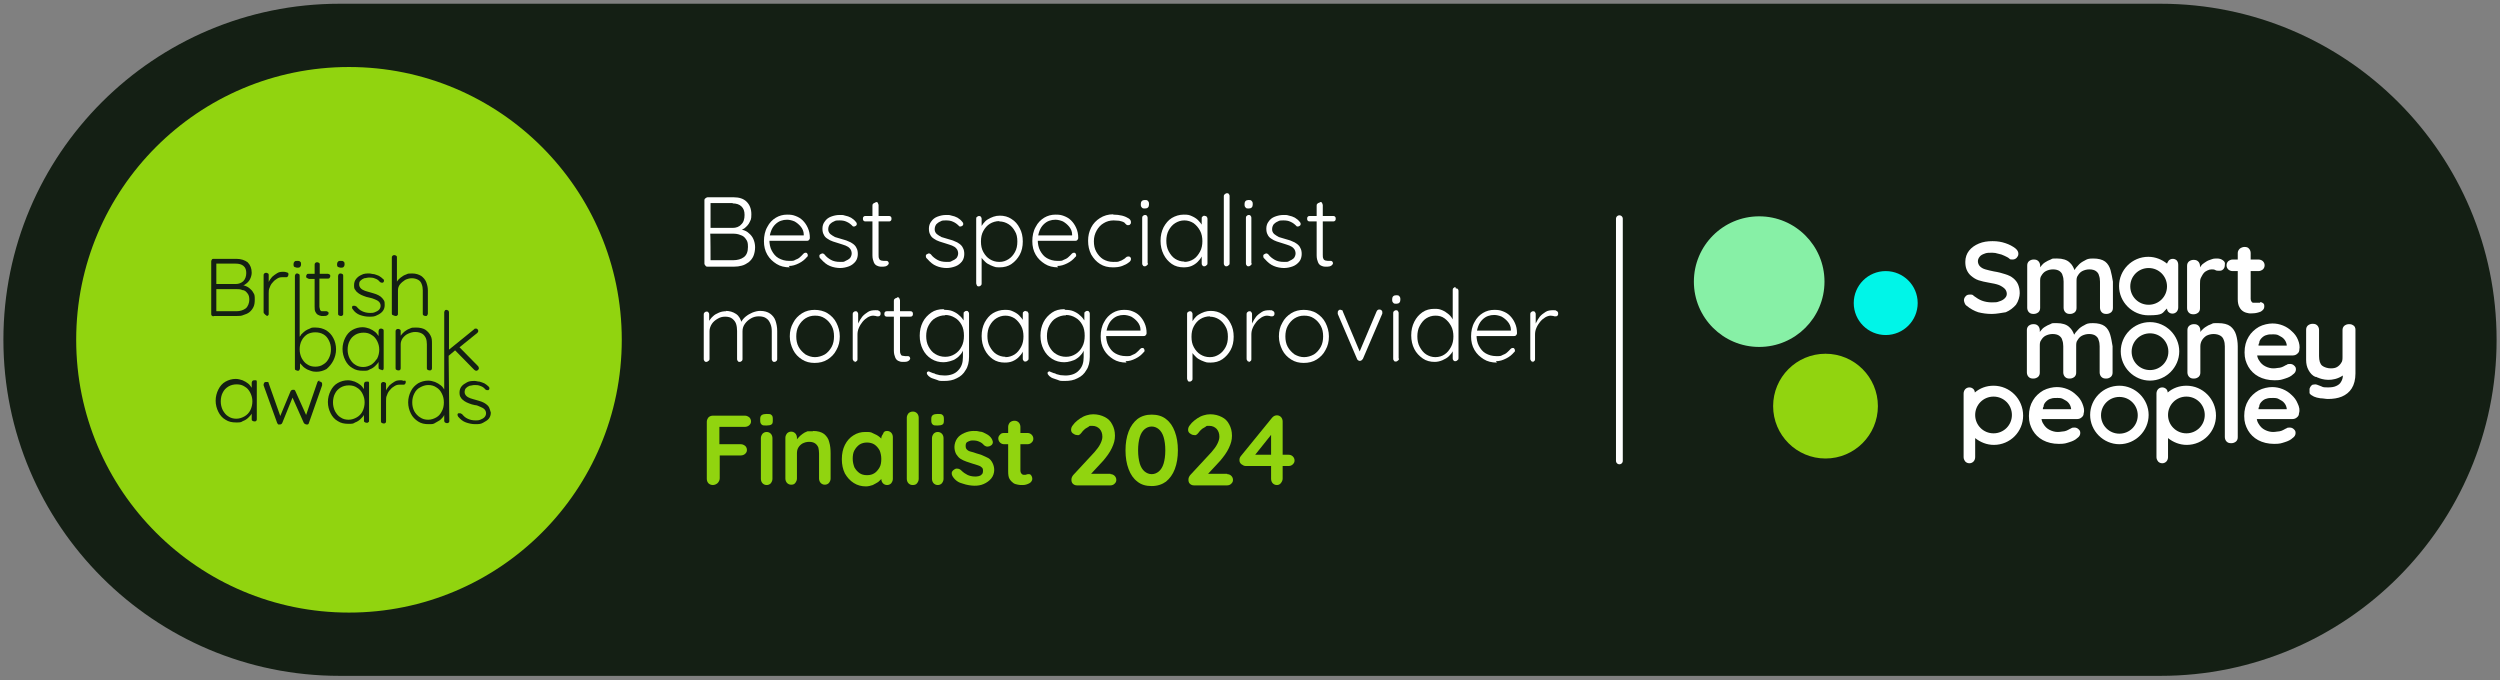 <?xml version="1.0" encoding="UTF-8"?>
<svg id="Layer_1" data-name="Layer 1" xmlns="http://www.w3.org/2000/svg" version="1.1" viewBox="0 0 735 200">
  <rect x="0" y="0" width="735" height="200" fill="#808080" stroke="none"/>
  <defs>
    <style>
      .cls-1 {
        fill: #00f5e8;
      }

      .cls-1, .cls-2, .cls-3, .cls-4, .cls-5 {
        stroke-width: 0px;
      }

      .cls-2 {
        fill: #141f14;
      }

      .cls-6 {
        fill: none;
        stroke: #fff;
        stroke-linecap: round;
        stroke-miterlimit: 10;
        stroke-width: 2px;
      }

      .cls-3 {
        fill: #87f0a6;
      }

      .cls-4 {
        fill: #91d40f;
      }

      .cls-5 {
        fill: #fff;
      }
    </style>
  </defs>
  <path class="cls-2" d="M635.2,198.7H99.8C45.3,198.7,1,154.4,1,99.9h0C1,45.3,45.3,1.1,99.8,1.1h535.4c54.6,0,98.8,44.2,98.8,98.8h0c0,54.5-44.3,98.8-98.8,98.8Z"/>
  <g>
    <path class="cls-5" d="M620.5,79.4c-.3-1-.8-1.9-1.6-2.5s-2-.9-3.5-.9-1.8.2-2.5.6c-.8.4-1.4.8-1.9,1.4-.5.5-.9,1-1.1,1.4-.3-.8-.7-1.6-1.4-2.2-.8-.8-2.1-1.2-3.7-1.2s-1.3,0-1.9.3c-.6.2-1.1.5-1.6.8s-.9.7-1.2,1.1c0,0-.2.3-.3.4v-.5c0-.5-.2-1-.5-1.3-.4-.4-.8-.5-1.4-.5s-1,.2-1.4.5c-.4.4-.5.8-.5,1.3v12.4c0,.5.2,1,.5,1.3.4.4.8.5,1.4.5s1-.2,1.4-.5c.4-.4.5-.8.5-1.3v-7.7c0-.7,0-1.3.4-1.8.3-.5.7-1,1.3-1.3s1.3-.5,2.1-.5,1.5.2,1.9.5.8.7.9,1.3c.2.5.3,1.1.3,1.8v7.7c0,.5.2,1,.5,1.3.4.4.8.5,1.4.5s1-.2,1.4-.5c.4-.4.5-.8.5-1.3v-7.7c0-.7,0-1.3.4-1.8.3-.5.7-1,1.3-1.3s1.3-.5,2.1-.5,1.5.2,1.9.5.8.7.9,1.3c.2.5.3,1.1.3,1.8v7.7c0,.5.2,1,.5,1.3.4.4.8.5,1.4.5s1-.2,1.4-.5c.4-.4.5-.8.5-1.3v-7.7c-.2-1.2-.4-2.3-.7-3.4Z"/>
    <path class="cls-5" d="M653.5,76.5c-.4-.3-1-.5-1.6-.5s-1.1,0-1.6.2-1,.3-1.5.6c-.5.3-.9.6-1.3.9-.3.3-.5.6-.7.9v-.4c0-.5-.2-1-.5-1.3-.4-.4-.8-.5-1.4-.5s-1,.2-1.4.5c-.4.4-.5.8-.5,1.3v12.4c0,.5.2,1,.5,1.3.4.4.8.5,1.4.5s1-.2,1.4-.5c.4-.4.5-.8.5-1.3v-7.1c0-.7,0-1.4.3-1.9s.5-1,.8-1.3c.3-.4.7-.6,1.1-.8.4-.2.8-.3,1.2-.3s.8,0,1.1.2.7.2,1.1.2.8,0,1.2-.4.5-.8.5-1.4c.1-.5,0-.9-.6-1.3Z"/>
    <path class="cls-5" d="M664.5,89c-.3,0-.5,0-.7,0s-.4,0-.7,0-.4,0-.7,0c-.2,0-.4-.2-.5-.4s-.2-.4-.2-.7v-8.2h2.3c.5,0,.9-.2,1.3-.5.3-.3.5-.7.5-1.2s-.2-.9-.5-1.2c-.3-.3-.8-.5-1.3-.5h-2.3v-1.9c0-.5-.2-1-.5-1.3-.3-.4-.8-.5-1.3-.5s-1,.2-1.4.5c-.4.4-.6.8-.6,1.3v1.9h-1.5c-.5,0-.9.2-1.3.5-.3.3-.5.7-.5,1.2s.2.9.5,1.2c.3.3.8.5,1.3.5h1.5v8.3c0,1,.2,1.8.5,2.3.3.6.7,1,1.2,1.3s1,.4,1.5.5,1,0,1.5,0,1.4-.2,2.1-.5c.6-.4,1-.8,1-1.4s0-.8-.4-1.1c-.2-.1-.5-.3-.8-.3Z"/>
    <path class="cls-5" d="M620.4,98.4c-.3-1-.8-1.9-1.6-2.5s-2-.9-3.5-.9-1.8.2-2.5.6c-.8.4-1.4.8-1.9,1.4-.5.5-.9,1-1.1,1.4-.3-.8-.7-1.6-1.4-2.2-.8-.8-2.1-1.2-3.7-1.2s-1.3,0-1.9.3c-.6.2-1.1.5-1.6.8s-.9.7-1.2,1.1c0,0-.2.3-.3.4v-.5c0-.5-.2-1-.5-1.3-.4-.4-.8-.5-1.4-.5s-1,.2-1.4.5c-.4.4-.5.8-.5,1.3v12.4c0,.5.2,1,.5,1.3.4.4.8.5,1.4.5s1-.2,1.4-.5c.4-.4.5-.8.5-1.3v-7.7c0-.7,0-1.3.4-1.8.3-.5.7-1,1.3-1.3s1.3-.5,2.1-.5,1.5.2,1.9.5.8.7.9,1.3c.2.5.3,1.1.3,1.8v7.7c0,.5.2,1,.5,1.3.4.4.8.5,1.4.5s1-.2,1.4-.5c.4-.4.5-.8.5-1.3v-7.7c0-.7,0-1.3.4-1.8.3-.5.7-1,1.3-1.3s1.3-.5,2.1-.5,1.5.2,1.9.5.8.7.9,1.3c.2.5.3,1.1.3,1.8v7.7c0,.5.2,1,.5,1.3.4.4.8.5,1.4.5s1-.2,1.4-.5c.4-.4.5-.8.5-1.3v-7.7c-.2-1.2-.4-2.4-.7-3.4Z"/>
    <path class="cls-5" d="M657.4,98.4c-.3-1-.9-1.9-1.7-2.5s-2-.9-3.6-.9-1.4,0-2,.3c-.6.2-1.2.5-1.6.8-.5.3-.9.7-1.3,1.1,0,0-.2.3-.3.4v-.5c0-.5-.2-1-.5-1.3-.4-.4-.8-.5-1.4-.5s-1,.2-1.4.5c-.4.4-.5.8-.5,1.3v12.4c0,.5.2,1,.5,1.3.4.4.8.5,1.4.5s1-.2,1.4-.5c.4-.4.5-.8.5-1.3v-7.7c0-.7.2-1.3.5-1.8s.8-1,1.3-1.3c.6-.3,1.3-.5,2.1-.5s1.5.2,2,.5.8.7,1,1.3c.2.5.3,1.1.3,1.8v26.7c0,.5.2,1,.5,1.3.4.4.8.5,1.4.5s1-.2,1.4-.5c.4-.4.5-.8.5-1.3v-26.7c0-1.2-.2-2.4-.5-3.4Z"/>
    <path class="cls-5" d="M675.6,99.9c-.4-1-1-1.8-1.8-2.5-.7-.7-1.6-1.3-2.6-1.7-1-.4-2-.6-3.1-.6s-2.7.3-4,1c-1.2.7-2.3,1.7-3,2.9-.8,1.3-1.2,2.8-1.2,4.6s.4,2.9,1.1,4.2c.7,1.2,1.7,2.2,3,2.9,1.3.7,2.9,1.1,4.7,1.1s2.1-.2,3.1-.5,1.8-.7,2.3-1.2c.6-.4.9-.9.9-1.5s-.2-.8-.5-1.1c-.3-.3-.7-.5-1.2-.5s-.7,0-1.1.3c-.2,0-.5.3-.8.4-.3.2-.7.3-1.1.4-.5,0-1.1.2-1.9.2s-1.6-.2-2.4-.6c-.8-.4-1.4-1-1.8-1.7-.3-.4-.5-.9-.6-1.5h10.5c.5,0,1-.2,1.3-.5.4-.3.6-.7.6-1.2.2-.9,0-1.9-.4-2.9ZM665,99.3c.4-.4.9-.7,1.4-.8.5-.2,1.1-.2,1.8-.2s1.3,0,1.9.4c.6.3,1.1.6,1.5,1.1s.6,1,.7,1.6v.2h-8.3c0-.2,0-.5.2-.7,0-.7.4-1.2.8-1.6Z"/>
    <path class="cls-5" d="M612.2,118.6c-.4-1-1-1.8-1.8-2.5-.7-.7-1.6-1.3-2.6-1.7-1-.4-2-.6-3.1-.6s-2.7.3-4,1c-1.2.7-2.3,1.7-3,2.9-.8,1.3-1.2,2.8-1.2,4.6s.4,2.9,1.1,4.2c.7,1.2,1.7,2.2,3,2.9s2.9,1.1,4.7,1.1,2.1-.2,3.1-.5,1.8-.7,2.3-1.2c.6-.4.9-.9.9-1.5s-.2-.8-.5-1.1c-.3-.3-.7-.5-1.2-.5s-.7,0-1.1.3c-.2,0-.5.3-.8.4-.3.2-.7.3-1.1.4-.5,0-1.1.2-1.9.2s-1.6-.2-2.4-.6c-.8-.4-1.4-1-1.8-1.7-.3-.4-.5-.9-.6-1.5h10.5c.5,0,1-.2,1.3-.5.4-.3.6-.7.6-1.2.3-.9,0-1.9-.4-2.9ZM601.6,118c.4-.4.9-.7,1.4-.8.5-.2,1.1-.2,1.8-.2s1.3,0,1.9.4c.6.3,1.1.6,1.5,1.1s.6,1,.7,1.6v.2h-8.3c0-.2,0-.5.2-.7,0-.7.4-1.2.8-1.6Z"/>
    <path class="cls-5" d="M675.5,118.6c-.4-1-1-1.8-1.8-2.5-.7-.7-1.6-1.3-2.6-1.7-1-.4-2-.6-3.1-.6s-2.7.3-4,1c-1.2.7-2.3,1.7-3,2.9-.8,1.3-1.2,2.8-1.2,4.6s.4,2.9,1.1,4.2c.7,1.2,1.7,2.2,3,2.9s2.9,1.1,4.7,1.1,2.1-.2,3.1-.5,1.8-.7,2.3-1.2c.6-.4.9-.9.9-1.5s-.2-.8-.5-1.1c-.3-.3-.7-.5-1.2-.5s-.7,0-1.1.3c-.2,0-.5.3-.8.4-.3.2-.7.3-1.1.4-.5,0-1.1.2-1.9.2s-1.6-.2-2.4-.6c-.8-.4-1.4-1-1.8-1.7-.3-.4-.5-.9-.6-1.5h10.5c.5,0,1-.2,1.3-.5.4-.3.6-.7.6-1.2.3-.9.1-1.9-.4-2.9ZM665,118c.4-.4.9-.7,1.4-.8.5-.2,1.1-.2,1.8-.2s1.3,0,1.9.4c.6.3,1.1.6,1.5,1.1s.6,1,.7,1.6v.2h-8.3c0-.2,0-.5.2-.7,0-.7.4-1.2.8-1.6Z"/>
    <path class="cls-5" d="M632.1,98c3,0,5.4,2.4,5.4,5.4s-2.4,5.4-5.4,5.4-5.4-2.4-5.4-5.4,2.4-5.4,5.4-5.4M632.1,94.7c-4.8,0-8.6,3.9-8.6,8.6s3.9,8.6,8.6,8.6,8.6-3.9,8.6-8.6c0-4.7-3.9-8.6-8.6-8.6h0Z"/>
    <path class="cls-5" d="M623.1,116.7c3,0,5.4,2.4,5.4,5.4s-2.4,5.4-5.4,5.4-5.4-2.4-5.4-5.4,2.4-5.4,5.4-5.4M623.1,113.4c-4.8,0-8.6,3.9-8.6,8.6s3.9,8.6,8.6,8.6,8.6-3.9,8.6-8.6c0-4.7-3.9-8.6-8.6-8.6h0Z"/>
    <path class="cls-5" d="M640,76.6c-.3-.3-.7-.5-1.2-.5s-.9.2-1.2.5c-.2.3-.4.6-.5.9-1.5-1.2-3.4-2-5.5-2-4.8,0-8.6,3.9-8.6,8.6s3.9,8.6,8.6,8.6,4-.7,5.5-2c0,.4.2.8.4,1,.3.3.7.5,1.2.5s.9-.2,1.2-.5.5-.8.5-1.3v-12.5c0-.5-.1-.9-.4-1.3ZM631.7,89.6c-3,0-5.4-2.4-5.4-5.4s2.4-5.4,5.4-5.4,5.4,2.4,5.4,5.4-2.4,5.4-5.4,5.4Z"/>
    <path class="cls-5" d="M642.8,113.4c-2.1,0-4,.7-5.5,2,0-.4-.2-.8-.4-1-.3-.3-.7-.5-1.2-.5s-.9.2-1.2.5-.5.8-.5,1.3v18.7c0,.5.2.9.5,1.3.3.3.7.5,1.2.5s.9-.2,1.2-.5.5-.8.5-1.3v-5.6c1.5,1.2,3.4,2,5.5,2,4.8,0,8.6-3.9,8.6-8.6,0-4.9-3.9-8.8-8.7-8.8ZM642.8,127.4c-3,0-5.4-2.4-5.4-5.4s2.4-5.4,5.4-5.4,5.4,2.4,5.4,5.4-2.4,5.4-5.4,5.4Z"/>
    <path class="cls-5" d="M585.6,92.3c-1.5,0-2.8-.2-4-.5-1.2-.4-2.3-1-3.4-1.9-.3-.2-.5-.5-.6-.8s-.2-.6-.2-.8c0-.5.2-.9.5-1.2.3-.4.8-.5,1.3-.5s.8,0,1.1.4c.8.6,1.6,1.1,2.4,1.4.8.3,1.8.5,2.9.5s1.5,0,2.2-.3c.7-.2,1.2-.5,1.6-.9.4-.4.6-.8.6-1.3s-.2-1.1-.6-1.5c-.4-.4-1-.8-1.7-1.1-.8-.3-1.8-.5-3-.7-1.1-.2-2.1-.4-3-.7-.9-.3-1.6-.8-2.2-1.3-.6-.5-1-1.1-1.3-1.8-.3-.7-.4-1.5-.4-2.3,0-1.3.4-2.4,1.1-3.3.7-.9,1.7-1.6,2.9-2.1s2.5-.7,4-.7,2.6.2,3.8.6,2.1.9,2.9,1.5c.6.5.9,1,.9,1.6s-.2.8-.5,1.2c-.4.4-.8.5-1.3.5s-.6,0-.9-.3c-.3-.3-.8-.5-1.4-.8-.6-.3-1.2-.5-1.8-.6-.6-.2-1.2-.3-1.8-.3-.9,0-1.7,0-2.3.3-.6.2-1.1.5-1.4.9-.3.4-.5.8-.5,1.3s.2,1.1.6,1.5c.4.4.9.7,1.6.9.7.2,1.5.4,2.5.6,1.3.2,2.4.5,3.3.8,1,.3,1.8.7,2.4,1.2.6.5,1.1,1.1,1.4,1.8.3.7.5,1.6.5,2.6s-.4,2.4-1.1,3.4c-.8.9-1.8,1.7-3,2.2-1.4.2-2.7.5-4.1.5Z"/>
    <path class="cls-5" d="M586.1,113.4c-2.1,0-4,.7-5.5,2,0-.4-.2-.8-.4-1-.3-.3-.7-.5-1.2-.5s-.9.2-1.2.5-.5.8-.5,1.3v18.7c0,.5.2.9.5,1.3.3.3.7.5,1.2.5s.9-.2,1.2-.5.5-.8.5-1.3v-5.6c1.5,1.2,3.4,2,5.5,2,4.8,0,8.6-3.9,8.6-8.6,0-4.9-3.9-8.8-8.7-8.8ZM586.1,127.4c-3,0-5.4-2.4-5.4-5.4s2.4-5.4,5.4-5.4,5.4,2.4,5.4,5.4-2.4,5.4-5.4,5.4Z"/>
    <path class="cls-5" d="M692,95.8c-.4-.4-.8-.5-1.4-.5s-1,.2-1.4.5c-.4.4-.5.8-.5,1.3v7.7c0,.8,0,1.4-.4,1.9-.3.5-.7.9-1.2,1.2s-1.1.4-1.9.4-1.9-.3-2.5-.8-.9-1.5-.9-2.8v-7.7c0-.5-.2-1-.5-1.3-.4-.4-.8-.5-1.4-.5s-1,.2-1.4.5c-.4.4-.5.8-.5,1.3v8.8c0,1.1.2,2.1.7,3s1.1,1.6,2,2c0,0,0,0,.2,0,.2,0,.3.2.5.2,1.3.6,4.4,1.4,7.4-.6,0,.7-.2,1.3-.5,1.8-.3.6-.8,1-1.5,1.3-.6.3-1.5.4-2.4.4s-1.4,0-1.9-.3c-.6-.2-1-.4-1.3-.5-.5-.2-.9,0-1.3,0-.4.2-.7.6-.9,1.2,0,.4,0,.9,0,1.3.2.4.7.7,1.3,1,.5.2,1.1.4,1.9.5.8,0,1.5.2,2.2.2,1.5,0,2.9-.2,4.1-.7,1.2-.5,2.2-1.3,2.9-2.4s1.1-2.6,1.1-4.4v-12.9c0-.5-.2-.9-.6-1.3Z"/>
  </g>
  <circle class="cls-4" cx="102.6" cy="99.9" r="80.2"/>
  <g>
    <path class="cls-2" d="M62.8,92.9h6.8c.7,0,1.4,0,2-.3.6-.2,1.2-.4,1.7-.8s.9-.9,1.2-1.5c.3-.6.4-1.3.4-2.2s0-1.5-.4-2c-.3-.6-.7-1-1.2-1.4s-1-.6-1.6-.8c0,0-.2,0-.3,0,.3,0,.5-.2.7-.3.6-.4,1.1-.9,1.4-1.5s.5-1.3.5-1.9c0-1.3-.4-2.3-1.2-3.1-.8-.6-1.9-1-3.3-1h-6.7c-.2,0-.4,0-.5.2s-.2.3-.2.5v15.5c0,.2,0,.4.2.5.1.1.2.2.5.2ZM72.8,86.3c.4.5.5,1.1.5,1.9s-.4,2-1.1,2.5-1.6.8-2.7.8h-5.9v-6.5h5.8c.7,0,1.3,0,1.9.3.7,0,1.1.5,1.5,1ZM71.6,78.2c.6.5.8,1.2.8,2.1s-.3,1.8-.9,2.4c-.6.5-1.3.8-2.2.8h-5.7v-6h5.6c1.1,0,1.8.2,2.4.7Z"/>
    <path class="cls-2" d="M78.3,92.9c.2,0,.4,0,.5-.2.2,0,.2-.3.2-.5v-6c0-.6,0-1.1.3-1.7.2-.6.5-1.1.9-1.5.4-.5.8-.8,1.3-1.1.5-.3.9-.4,1.4-.4s.5,0,.7,0,.3,0,.5,0,.3,0,.5-.2c0,0,.2-.3.2-.6s0-.5-.4-.6-.6-.2-.9-.2c-.7,0-1.4,0-2,.4s-1.1.7-1.5,1.1c-.4.5-.8,1-1,1.5q0,0,0,.2v-2.2c0-.2,0-.4-.2-.5s-.3-.2-.5-.2-.4,0-.6.2-.2.3-.2.5v10.8c0,.2,0,.4.2.5.3.4.5.5.7.5Z"/>
    <path class="cls-2" d="M87.4,78.7c.3,0,.6,0,.8-.2.2-.2.3-.4.3-.7v-.2c0-.3,0-.5-.3-.7-.2-.2-.4-.2-.8-.2s-.6,0-.8.2c-.2.2-.3.4-.3.7v.2c0,.3,0,.5.3.7.2,0,.4.2.8.2Z"/>
    <path class="cls-2" d="M90.7,82h1.8v8.1c0,.7,0,1.3.3,1.7.2.4.5.7.8.8.3.2.6.2.9.3h.7c.4,0,.7,0,1-.2.3-.2.4-.3.4-.6s0-.3-.2-.4-.2-.2-.4-.2-.3,0-.4,0c0,0-.2,0-.4,0s-.4,0-.6,0-.4-.2-.5-.4c0-.2-.2-.6-.2-1v-8.2h2.5c.2,0,.4,0,.5-.2s.2-.3.2-.5,0-.4-.2-.5-.3-.2-.5-.2h-2.4v-2.7c0-.2,0-.4-.2-.5s-.3-.2-.5-.2-.4,0-.6.2-.2.3-.2.5v2.7h-1.8c-.2,0-.4,0-.5.2s-.2.3-.2.5,0,.4.2.5.3.2.5.2Z"/>
    <path class="cls-2" d="M100.2,78.7c.3,0,.6,0,.8-.2.2-.2.3-.4.3-.7v-.2c0-.3,0-.5-.3-.7-.2-.2-.4-.2-.8-.2s-.6,0-.8.2c-.2.2-.3.4-.3.7v.2c0,.3,0,.5.3.7.2,0,.4.2.8.2Z"/>
    <path class="cls-2" d="M99.6,80.6c0,0-.2.3-.2.5v11.1c0,.2,0,.4.2.5s.3.2.6.2.4,0,.5-.2c.2,0,.2-.3.2-.5v-11.1c0-.2,0-.4-.2-.5s-.3-.2-.5-.2c-.2,0-.4,0-.6.2Z"/>
    <path class="cls-2" d="M105.8,92.6c.9.3,1.7.5,2.7.5s1.6,0,2.3-.4c.7-.3,1.3-.7,1.7-1.2.4-.5.6-1.1.6-1.8s0-1.1-.3-1.5-.5-.7-.9-1-.8-.5-1.3-.7-1-.3-1.6-.5-1.2-.3-1.7-.5-.9-.4-1.2-.7-.5-.7-.5-1.1,0-.9.4-1.2c.3-.3.6-.5,1.1-.7.4,0,.9-.2,1.4-.2s1.2,0,1.8.3c.6.2,1,.5,1.4,1,0,0,.3.2.4.2.2,0,.3,0,.5,0,.2-.2.3-.3.3-.5s0-.4-.2-.5c-.4-.4-.8-.7-1.3-1-.5-.2-1-.4-1.4-.5-.5,0-1-.2-1.4-.2-.8,0-1.6,0-2.3.4-.7.3-1.2.7-1.6,1.2s-.6,1.1-.6,1.8,0,1.1.4,1.5c.2.4.6.7,1,1s.9.5,1.4.7,1.1.4,1.7.5,1.1.3,1.6.5.9.4,1.2.7.5.7.5,1.2-.2.9-.5,1.2c-.3.3-.7.5-1.2.7s-.9.2-1.4.2c-.9,0-1.7-.2-2.3-.5-.7-.3-1.2-.8-1.7-1.4-.2,0-.3-.2-.5-.2s-.3,0-.5,0-.3.3-.3.4c0,.2,0,.4.2.6.5.8,1.3,1.4,2.1,1.7Z"/>
    <path class="cls-2" d="M116.3,92.9c.2,0,.4,0,.5-.2.2,0,.2-.3.2-.5v-6.8c0-.7.2-1.3.6-1.8s.9-.9,1.5-1.3c.6-.3,1.3-.5,2-.5s1.4.2,1.9.5.8.7,1,1.3c.2.5.3,1.1.3,1.8v6.8c0,.2,0,.4.2.5s.3.2.6.2.4,0,.5-.2.2-.3.2-.5v-6.8c0-.9-.2-1.7-.5-2.5-.3-.7-.8-1.3-1.5-1.8-.7-.4-1.5-.7-2.6-.7s-1.2,0-1.8.3c-.6.2-1.1.5-1.6.9-.4.3-.8.7-1.1,1.2v-7.1c0-.2,0-.4-.2-.5s-.3-.2-.5-.2-.4,0-.6.2-.2.3-.2.5v16.4c0,.2,0,.4.2.5.5.2.7.3.9.3Z"/>
    <path class="cls-2" d="M98,106c.5-1,.8-2.1.8-3.3s-.3-2.4-.8-3.3c-.5-1-1.2-1.7-2.1-2.3-.9-.5-1.9-.8-3.1-.8s-1.1,0-1.7.3c-.5.2-1,.4-1.4.7-.4.3-.8.7-1.2,1.1,0,.2-.3.4-.4.6v-17.9c0-.2,0-.4-.2-.5s-.3-.2-.5-.2-.4,0-.5.2-.2.3-.2.5v27.2c0,.2,0,.4.2.5.2,0,.3.2.6.2s.4,0,.5-.2.2-.3.2-.5v-1.6c0,.2.2.3.4.5.3.4.7.8,1.2,1.1.4.3.9.5,1.5.7.5.2,1.1.3,1.7.3,1.1,0,2.1-.3,3-.8.8-.7,1.5-1.5,2-2.5ZM95.1,107.1c-.7.5-1.5.7-2.4.7s-1.7-.2-2.4-.7c-.7-.4-1.2-1.1-1.6-1.8-.4-.8-.6-1.7-.6-2.6s.2-1.9.6-2.6c.4-.8.9-1.3,1.6-1.8.7-.4,1.5-.6,2.4-.6s1.7.2,2.4.6c.7.4,1.2,1,1.6,1.8s.6,1.6.6,2.6-.2,1.8-.6,2.6c-.4.8-.9,1.4-1.6,1.8Z"/>
    <path class="cls-2" d="M112.6,108.7c.2,0,.2-.3.2-.5v-10.9c0-.2,0-.4-.2-.5s-.3-.2-.5-.2-.4,0-.6.2c0,0-.2.3-.2.5v1.5c-.3-.4-.6-.9-1-1.2-.5-.4-1-.7-1.7-1-.6-.2-1.3-.4-2-.4-1.1,0-2.1.3-3,.8s-1.6,1.3-2.1,2.3-.8,2.1-.8,3.3.3,2.3.8,3.3,1.2,1.8,2.1,2.3c.9.6,1.9.8,3.1.8s1.4,0,2-.4c.6-.2,1.2-.6,1.6-1s.8-.8,1-1.2v1.6c0,.2,0,.4.2.5s.3.2.6.2c.2.2.4.2.5,0ZM109.2,107.2c-.7.4-1.5.7-2.4.7s-1.7-.2-2.4-.7c-.7-.4-1.2-1.1-1.6-1.8-.4-.8-.6-1.7-.6-2.6s.2-1.9.6-2.6c.4-.8.9-1.3,1.7-1.8.7-.4,1.5-.6,2.4-.6s1.7.2,2.4.7c.7.4,1.2,1,1.6,1.8s.6,1.6.6,2.5-.2,1.8-.6,2.6c-.5.7-1,1.3-1.7,1.8Z"/>
    <path class="cls-2" d="M125,96.9c-.7-.4-1.6-.6-2.7-.6s-1.2,0-1.8.3c-.6.2-1.1.5-1.6.9s-.8.8-1.1,1.2v-1.3c0-.2,0-.4-.2-.5s-.3-.2-.5-.2-.4,0-.6.2-.2.3-.2.5v10.8c0,.2,0,.4.2.5s.3.2.6.2.4,0,.5-.2c.2,0,.2-.3.2-.5v-7c0-.6.2-1.2.6-1.8.4-.5.9-1,1.6-1.3s1.3-.5,2.1-.5,1.5.2,2,.5.8.7,1.1,1.3c.2.5.3,1.1.3,1.8v7c0,.2,0,.4.2.5s.3.2.6.2.4,0,.5-.2c.2,0,.2-.3.2-.5v-7.1c0-.9,0-1.7-.4-2.4-.4-.8-.9-1.3-1.6-1.8Z"/>
    <path class="cls-2" d="M131.9,104.6l1.9-1.6,5.6,5.7c.2.2.4.3.6.3s.3,0,.5-.2.3-.3.3-.5-.1-.4-.2-.6l-5.5-5.6,5.2-4.2c.2-.2.3-.3.3-.6s-.1-.3-.2-.5c-.2-.2-.3-.2-.5-.2s-.4,0-.5.2l-7.4,6v-11c0-.2-.1-.4-.2-.5-.1,0-.3-.2-.5-.2s-.4,0-.5.2-.2.3-.2.5v22.7c-.3-.5-.6-.9-1-1.2-.5-.4-1-.7-1.7-1-.6-.2-1.3-.4-2-.4-1.1,0-2.1.3-3,.8-.9.6-1.6,1.3-2.1,2.3s-.8,2.1-.8,3.3.3,2.3.8,3.3,1.2,1.7,2.1,2.3c.9.6,1.9.8,3.1.8s1.4,0,2-.4,1.2-.6,1.6-1c.4-.4.8-.8,1-1.3v1.7c0,.2.1.4.2.5.1,0,.3.2.6.2s.4,0,.5-.2c.2,0,.2-.3.2-.5l-.2-19.1ZM128.3,122.7c-.7.4-1.5.7-2.4.7s-1.7-.2-2.4-.7c-.7-.4-1.3-1.1-1.7-1.8-.4-.8-.6-1.6-.6-2.6s.2-1.8.6-2.6c.4-.8.9-1.4,1.7-1.8.7-.4,1.5-.7,2.4-.7s1.7.2,2.4.7c.7.4,1.2,1,1.6,1.8.4.8.6,1.6.6,2.6s-.2,1.9-.6,2.6c-.4.8-.9,1.4-1.6,1.8Z"/>
    <path class="cls-2" d="M94,111.9c-.4,0-.6.2-.7.5l-3.3,9.6-3.2-7.1c0,0-.2-.3-.3-.3,0,0-.3,0-.4,0-.3,0-.6.2-.7.5l-3,7.2-3.4-9.6c0-.2,0-.3-.3-.4,0,0-.3,0-.4,0-.2,0-.4,0-.6.2,0,0-.2.3-.2.5s0,.2,0,.3l4,11.1c0,0,.2.3.3.4.2,0,.3,0,.5,0,.3,0,.6-.2.7-.5l3-7.4,3.3,7.4c.2.3.4.4.7.5.2,0,.3,0,.5,0,0,0,.3-.2.3-.4l3.9-11.1s0,0,0-.2v-.2c0-.2,0-.4-.2-.5-.3-.2-.5-.3-.7-.3Z"/>
    <path class="cls-2" d="M107.8,112.2c-.2,0-.4,0-.6.2,0,0-.2.3-.2.5v1.5c-.3-.4-.6-.9-1-1.2-.5-.4-1-.7-1.7-1-.6-.2-1.3-.4-2-.4-1.1,0-2.1.3-3,.8s-1.6,1.3-2.1,2.3-.8,2.1-.8,3.3.3,2.3.8,3.3,1.2,1.8,2.1,2.3c.9.6,1.9.8,3.1.8s1.4,0,2-.4c.6-.2,1.2-.6,1.6-1s.8-.8,1-1.2v1.6c0,.2,0,.4.2.5s.3.2.6.2.4,0,.5-.2c.2,0,.2-.3.2-.5v-10.9c0-.2,0-.4-.2-.5-.1,0-.3,0-.5,0ZM104.9,122.7c-.7.4-1.5.7-2.4.7s-1.7-.2-2.4-.7c-.7-.4-1.2-1.1-1.6-1.8-.4-.8-.6-1.7-.6-2.6s.2-1.9.6-2.6c.4-.8.9-1.3,1.7-1.8.7-.4,1.5-.6,2.4-.6s1.7.2,2.4.7c.7.4,1.2,1,1.6,1.8s.6,1.6.6,2.5-.2,1.8-.6,2.6c-.4.8-1,1.4-1.7,1.8Z"/>
    <path class="cls-2" d="M74.8,111.8c-.2,0-.4,0-.6.2,0,0-.2.3-.2.5v1.5c-.3-.4-.6-.9-1-1.2-.5-.4-1-.7-1.7-1-.6-.2-1.3-.4-2-.4-1.1,0-2.1.3-3,.8s-1.6,1.3-2.1,2.3-.8,2.1-.8,3.3.3,2.3.8,3.3,1.2,1.8,2.1,2.3c.9.6,1.9.8,3.1.8s1.4,0,2-.4c.6-.2,1.2-.6,1.6-1s.8-.8,1-1.2v1.6c0,.2,0,.4.2.5s.3.2.6.2.4,0,.5-.2c.2,0,.2-.3.2-.5v-10.9c0-.2,0-.4-.2-.5-.1,0-.2,0-.5,0ZM71.9,122.4c-.7.4-1.5.7-2.4.7s-1.7-.2-2.4-.7c-.7-.4-1.2-1.1-1.6-1.8-.4-.8-.6-1.7-.6-2.6s.2-1.9.6-2.6c.4-.8.9-1.3,1.7-1.8.7-.4,1.5-.6,2.4-.6s1.7.2,2.4.7c.7.4,1.2,1,1.6,1.8s.6,1.6.6,2.5-.2,1.8-.6,2.6c-.4.8-1,1.4-1.7,1.8Z"/>
    <path class="cls-2" d="M118.9,112c-.3,0-.6-.2-.9-.2-.7,0-1.4,0-2,.4s-1.1.7-1.5,1.1c-.4.5-.8,1-1,1.5q0,0,0,.2v-2c0-.2,0-.4-.2-.5s-.3-.2-.5-.2-.4,0-.6.2-.2.3-.2.5v10.8c0,.2,0,.4.2.5s.3.2.6.2.4,0,.5-.2c.2,0,.2-.3.2-.5v-6c0-.6,0-1.1.3-1.7.2-.6.5-1.1.9-1.5.4-.5.8-.8,1.3-1.1.5-.3.9-.4,1.4-.4s.5,0,.7,0,.3,0,.5,0,.3,0,.5-.2c0,0,.2-.3.2-.6,0-.1,0-.3-.3-.5Z"/>
    <path class="cls-2" d="M143.8,119.8c-.2-.4-.5-.7-.9-1s-.8-.5-1.3-.7-1-.3-1.6-.5-1.2-.3-1.7-.5-.9-.4-1.2-.7c-.3-.3-.5-.7-.5-1.1s.1-.9.4-1.2c.3-.3.6-.5,1.1-.7.4,0,.9-.2,1.4-.2s1.2,0,1.8.3c.6.2,1,.5,1.4,1,.1,0,.3.2.4.2.2,0,.3,0,.5,0,.2-.2.3-.3.3-.5s-.1-.4-.2-.5c-.4-.4-.8-.7-1.3-1-.5-.2-1-.4-1.4-.5-.5,0-1-.2-1.4-.2-.8,0-1.6,0-2.3.4s-1.2.7-1.6,1.2c-.4.5-.6,1.1-.6,1.8s.1,1.1.4,1.5c.2.4.6.7,1,1s.9.5,1.4.7,1.1.4,1.7.5c.6,0,1.1.3,1.6.5s.9.4,1.2.7c.3.3.5.7.5,1.2s-.2.9-.5,1.2c-.3.3-.7.5-1.2.7s-.9.2-1.4.2c-.9,0-1.7-.2-2.3-.5-.7-.3-1.2-.8-1.7-1.4-.2,0-.3-.2-.5-.2s-.3,0-.5,0-.3.3-.3.4c0,.2.1.4.2.6.7.8,1.4,1.4,2.3,1.7.9.3,1.7.5,2.7.5s1.6,0,2.3-.4,1.3-.7,1.7-1.2.6-1.1.6-1.8c-.2-.6-.3-1.1-.5-1.5Z"/>
  </g>
  <g>
    <circle class="cls-1" cx="554.4" cy="89.1" r="9.4"/>
    <circle class="cls-4" cx="536.7" cy="119.4" r="15.4"/>
    <circle class="cls-3" cx="517.2" cy="82.8" r="19.2"/>
  </g>
  <g>
    <path class="cls-4" d="M209.6,142.6c-.5,0-1-.2-1.3-.5s-.5-.8-.5-1.3v-16.8c0-.5.2-.9.5-1.3.3-.3.8-.5,1.3-.5h9.4c.5,0,.9.2,1.3.5.3.3.5.7.5,1.2s-.2.8-.5,1.1c-.3.3-.8.5-1.3.5h-7.8l.3-.3v5.8l-.2-.4h6.5c.5,0,.9.2,1.3.5.3.3.5.7.5,1.2s-.2.8-.5,1.1-.8.5-1.3.5h-6.5l.3-.3v7c0,.5-.2.9-.5,1.3s-1,.7-1.5.7Z"/>
    <path class="cls-4" d="M225.3,125.1c-.7,0-1.1,0-1.4-.3s-.4-.6-.4-1.1v-.6c0-.6.2-.9.5-1.1s.8-.3,1.4-.3,1.2,0,1.4.3c.3.2.4.6.4,1.1v.6c0,.6-.1.9-.4,1.1-.3.2-.8.3-1.5.3ZM227.1,140.8c0,.5-.2.9-.5,1.3-.3.3-.7.5-1.2.5s-.9-.2-1.2-.5-.5-.8-.5-1.3v-12c0-.5.2-.9.5-1.3.3-.3.7-.5,1.2-.5s.9.2,1.2.5.5.8.5,1.3v12Z"/>
    <path class="cls-4" d="M239,126.7c1.4,0,2.5.3,3.3.9.7.6,1.3,1.4,1.5,2.4.3,1,.4,2.1.4,3.3v7.4c0,.5-.2.9-.5,1.3-.3.3-.7.5-1.2.5s-.9-.2-1.2-.5-.5-.8-.5-1.3v-7.4c0-.6-.1-1.2-.2-1.7-.2-.5-.5-.9-.9-1.2s-1-.5-1.8-.5-1.4.2-2,.5c-.5.3-.9.7-1.2,1.2s-.4,1.1-.4,1.7v7.4c0,.5-.2.9-.5,1.3s-.7.5-1.2.5-.9-.2-1.2-.5-.5-.8-.5-1.3v-12c0-.5.2-.9.5-1.3.3-.3.7-.5,1.2-.5s.9.2,1.2.5.5.8.5,1.3v1.2h-.4c.2-.4.4-.8.8-1.2.3-.4.7-.7,1.2-1.1.4-.3.9-.6,1.5-.8.3,0,.9,0,1.6,0Z"/>
    <path class="cls-4" d="M260.8,126.7c.5,0,.9.2,1.2.5.3.3.5.8.5,1.3v12.3c0,.5-.2.9-.5,1.3-.3.3-.7.5-1.2.5s-.9-.2-1.2-.5c-.3-.3-.5-.8-.5-1.3v-1.4l.6.3c0,.3-.1.6-.4.9s-.6.7-1.1,1.1c-.5.3-1,.6-1.6.9-.6.2-1.3.4-2,.4-1.3,0-2.5-.3-3.6-1s-1.9-1.6-2.6-2.8c-.6-1.2-.9-2.6-.9-4.2s.3-3,.9-4.2,1.5-2.2,2.5-2.8c1.1-.7,2.2-1,3.5-1s1.6,0,2.3.4c.7.3,1.3.6,1.8,1s.9.8,1.2,1.2c.3.4.4.7.4,1l-1,.4v-2.1c0-.5.2-.9.5-1.3.2-.7.6-.9,1.2-.9ZM254.9,139.7c.9,0,1.6-.2,2.2-.6s1.1-1,1.5-1.7.5-1.6.5-2.5-.2-1.8-.5-2.5c-.4-.7-.9-1.3-1.5-1.7s-1.4-.6-2.2-.6-1.6.2-2.2.6c-.6.4-1.1,1-1.5,1.7s-.5,1.6-.5,2.5.2,1.7.5,2.5c.4.7.9,1.3,1.5,1.7s1.3.6,2.2.6Z"/>
    <path class="cls-4" d="M270.1,140.8c0,.5-.2.9-.5,1.3s-.8.5-1.3.5-.9-.2-1.2-.5c-.3-.3-.5-.8-.5-1.3v-18c0-.5.2-.9.5-1.3.3-.3.8-.5,1.3-.5s.9.2,1.2.5c.3.3.5.8.5,1.3v18Z"/>
    <path class="cls-4" d="M275.6,125.1c-.7,0-1.1,0-1.4-.3s-.4-.6-.4-1.1v-.6c0-.6.2-.9.5-1.1s.8-.3,1.4-.3,1.2,0,1.4.3c.3.2.4.6.4,1.1v.6c0,.6-.1.9-.4,1.1-.3.2-.8.3-1.5.3ZM277.4,140.8c0,.5-.2.9-.5,1.3-.3.3-.7.5-1.2.5s-.9-.2-1.2-.5c-.3-.3-.5-.8-.5-1.3v-12c0-.5.2-.9.5-1.3.3-.3.7-.5,1.2-.5s.9.2,1.2.5c.3.3.5.8.5,1.3v12Z"/>
    <path class="cls-4" d="M280.1,140.1c-.2-.3-.3-.6-.3-1s.3-.8.8-1.1c.3-.2.6-.3,1-.2.3,0,.7.2,1,.5.6.6,1.2,1,1.8,1.3.6.3,1.4.5,2.3.5s.6-.1,1-.1c.3-.1.7-.2.9-.5.3-.2.4-.6.4-1.1s-.1-.8-.4-1c-.3-.3-.7-.5-1.1-.6-.5-.2-1-.3-1.6-.5s-1.2-.4-1.8-.6c-.6-.2-1.2-.5-1.7-.8s-.9-.8-1.3-1.4c-.3-.6-.5-1.3-.5-2.1s.3-1.8.8-2.5,1.2-1.2,2.1-1.6,1.8-.6,2.7-.6,1.2,0,1.9.2c.7,0,1.3.4,1.9.7.6.3,1.1.7,1.5,1.3.2.3.3.6.4,1,0,.4-.1.8-.6,1.1-.3.2-.6.3-1,.3s-.7-.2-1-.4c-.3-.4-.8-.8-1.3-1-.6-.3-1.2-.4-1.9-.4s-.6,0-.9.1-.6.2-.9.4-.4.6-.4,1.1.1.8.4,1.1.7.5,1.2.6,1,.3,1.6.5,1.2.3,1.8.6,1.2.5,1.7.8.9.8,1.2,1.4c.3.6.5,1.3.5,2.1s-.3,1.8-.9,2.5-1.3,1.2-2.2,1.6-1.8.5-2.7.5-2.3-.2-3.4-.6c-1.3-.3-2.3-1-3-2.1Z"/>
    <path class="cls-4" d="M295.2,127.3h6.9c.5,0,.9.2,1.2.5.3.3.5.7.5,1.2s-.2.8-.5,1.1-.7.5-1.2.5h-6.9c-.5,0-.9-.2-1.2-.5-.3-.3-.5-.7-.5-1.2s.2-.8.5-1.1c.3-.4.7-.5,1.2-.5ZM298.3,123.7c.5,0,.9.2,1.2.5.3.3.5.8.5,1.3v12.9c0,.3.1.5.2.7s.3.3.4.4c.2.1.4.1.6.1s.4,0,.6-.1.4-.1.7-.1.5.1.7.4c.2.3.3.6.3,1s-.3,1-.9,1.3-1.2.5-1.9.5-.9,0-1.4-.1-1-.2-1.4-.5-.8-.7-1.1-1.2c-.3-.5-.4-1.3-.4-2.2v-13.1c0-.5.2-.9.5-1.3.5-.4.9-.5,1.4-.5Z"/>
    <path class="cls-4" d="M326.5,139.4c.5,0,.9.2,1.2.5.3.3.5.7.5,1.2s-.2.8-.5,1.1-.7.5-1.2.5h-9.9c-.5,0-.9-.2-1.2-.5-.3-.3-.4-.7-.4-1.2s.2-.9.5-1.3l6.3-6.8c.7-.8,1.3-1.6,1.7-2.4.4-.8.6-1.5.6-2.1,0-1-.3-1.7-.8-2.3-.6-.6-1.3-.9-2.2-.9s-.7,0-1.1.3-.8.4-1.1.7c-.4.3-.7.7-1,1.1-.2.3-.5.5-.7.6s-.4,0-.6,0c-.4,0-.8-.2-1.2-.5-.4-.3-.5-.7-.5-1.1s.1-.6.3-1c.2-.3.5-.6.8-1,.5-.5,1-.9,1.6-1.3s1.2-.7,1.9-.9c.6-.2,1.3-.3,1.9-.3,1.3,0,2.4.3,3.4.8s1.7,1.2,2.2,2.2c.5.9.8,2,.8,3.3s-.3,2.3-.9,3.6-1.5,2.5-2.5,3.7l-3.9,4.2-.3-.3h6.3Z"/>
    <path class="cls-4" d="M338.6,142.9c-1.7,0-3.1-.4-4.2-1.3-1.2-.9-2-2.1-2.6-3.7-.6-1.6-.9-3.4-.9-5.5s.3-3.9.9-5.5c.6-1.6,1.5-2.8,2.6-3.7,1.2-.9,2.6-1.3,4.2-1.3s3.1.4,4.2,1.3c1.2.9,2,2.1,2.6,3.7.6,1.6.9,3.4.9,5.5s-.3,3.9-.9,5.5-1.5,2.8-2.6,3.7c-1.1.8-2.5,1.3-4.2,1.3ZM338.6,139.4c.8,0,1.5-.3,2.1-.8s1.1-1.3,1.4-2.3.5-2.3.5-3.9-.2-2.9-.5-3.9-.8-1.8-1.4-2.3-1.3-.8-2.1-.8-1.5.3-2.1.8-1.1,1.3-1.4,2.3-.5,2.3-.5,3.9.2,2.8.5,3.9c.3,1,.8,1.8,1.4,2.3.6.5,1.3.8,2.1.8Z"/>
    <path class="cls-4" d="M360.8,139.4c.5,0,.9.2,1.2.5.3.3.5.7.5,1.2s-.2.8-.5,1.1-.7.5-1.2.5h-9.8c-.5,0-.9-.2-1.2-.5-.3-.3-.4-.7-.4-1.2s.2-.9.5-1.3l6.3-6.8c.7-.8,1.3-1.6,1.7-2.4.4-.8.6-1.5.6-2.1,0-1-.3-1.7-.8-2.3-.6-.6-1.3-.9-2.2-.9s-.7,0-1.1.3-.8.4-1.1.7c-.4.3-.7.7-1,1.1-.2.3-.5.5-.7.6s-.4,0-.6,0c-.4,0-.8-.2-1.2-.5-.4-.3-.5-.7-.5-1.1s.1-.6.3-1c.2-.3.5-.6.8-1,.5-.5,1-.9,1.6-1.3s1.2-.7,1.9-.9c.6-.2,1.3-.3,1.9-.3,1.3,0,2.4.3,3.4.8s1.7,1.2,2.2,2.2c.5.9.8,2,.8,3.3s-.3,2.3-.9,3.6-1.5,2.5-2.5,3.7l-3.9,4.2-.3-.3h6.2Z"/>
    <path class="cls-4" d="M375.4,142.6c-.5,0-.9-.2-1.2-.5-.3-.3-.5-.8-.5-1.3v-13.7h.6c0,0-5.6,7-5.6,7v-.4c-.1,0,10.2,0,10.2,0,.5,0,.9.2,1.2.5.3.3.5.7.5,1.2s-.2.8-.5,1.1-.7.5-1.2.5h-12.7c-.4,0-.8-.2-1.2-.5-.4-.3-.6-.7-.6-1.2s.1-.8.4-1.2l9.2-11.3c.2-.2.4-.4.6-.5s.5-.2.8-.2c.5,0,.9.2,1.2.5.3.3.5.8.5,1.3v16.8c0,.5-.2.9-.5,1.3s-.7.6-1.2.6Z"/>
  </g>
  <line class="cls-6" x1="476.1" y1="64.3" x2="476.1" y2="135.5"/>
  <g>
    <path class="cls-5" d="M215.7,58c1.6,0,2.9.4,3.8,1.3.9.9,1.4,2.1,1.4,3.7s-.2,1.6-.5,2.3c-.3.7-.9,1.3-1.5,1.8-.7.5-1.5.7-2.5.8v-.6c.6,0,1.3.1,2,.3.7.2,1.3.5,1.8,1,.5.4,1,1,1.3,1.7.3.7.5,1.5.5,2.4s-.2,1.9-.5,2.6c-.3.7-.8,1.3-1.4,1.8-.6.4-1.2.8-2,1-.7.2-1.5.3-2.3.3h-7.8c-.2,0-.4,0-.6-.3-.2-.2-.3-.4-.3-.6v-18.6c0-.2,0-.4.3-.6s.4-.3.6-.3h7.7ZM215.4,59.7h-6.8l.3-.5v8.2l-.3-.4h6.8c1,0,1.9-.3,2.5-1,.7-.6,1-1.6,1-2.8s-.3-1.9-.9-2.5c-.6-.6-1.5-.9-2.6-.9ZM215.6,68.7h-6.8v-.2c.1,0,.1,8.3.1,8.3l-.2-.3h6.9c1.2,0,2.3-.3,3.1-.9.8-.6,1.2-1.6,1.2-3s-.2-1.7-.6-2.3c-.4-.6-.9-1-1.6-1.2-.7-.3-1.4-.4-2.2-.4Z"/>
    <path class="cls-5" d="M232.2,78.6c-1.5,0-2.8-.3-3.9-1s-2-1.5-2.7-2.7-1-2.5-1-4,.3-3,1-4.2c.6-1.2,1.5-2.1,2.5-2.7,1-.6,2.1-.9,3.3-.9s1.7.1,2.5.4c.8.3,1.5.7,2.1,1.3.6.6,1.1,1.3,1.5,2.2s.6,1.8.6,3c0,.2-.1.4-.3.6-.2.2-.4.2-.6.2h-11.6l-.3-1.6h11.4l-.4.3v-.6c0-.9-.4-1.7-.9-2.3s-1.1-1.1-1.8-1.5c-.7-.3-1.5-.5-2.2-.5s-1.2.1-1.8.3c-.6.2-1.2.6-1.7,1.1-.5.5-.9,1.1-1.2,1.9-.3.8-.5,1.7-.5,2.7s.2,2.2.7,3.1,1.1,1.7,2,2.2c.9.5,1.9.8,3.1.8s1.3,0,1.8-.3c.5-.2,1-.4,1.4-.8.4-.3.7-.7,1-1,.2-.2.4-.3.6-.3s.4,0,.5.2c.1.2.2.3.2.5s0,.4-.3.6c-.6.7-1.3,1.3-2.3,1.8s-1.9.8-3,.8Z"/>
    <path class="cls-5" d="M241.1,75.9c-.2-.2-.2-.5-.2-.7s.1-.4.4-.5c.2-.1.3-.2.5-.2.2,0,.4.1.6.3.5.7,1.2,1.2,1.9,1.6.7.4,1.6.6,2.7.6s1.1,0,1.6-.3c.5-.2,1-.5,1.3-.8.3-.4.5-.9.5-1.4s-.2-1.1-.5-1.4c-.3-.4-.8-.7-1.3-.9-.6-.2-1.1-.4-1.8-.6-.7-.2-1.3-.4-1.9-.6-.6-.2-1.2-.5-1.6-.8-.5-.3-.9-.7-1.1-1.2-.3-.5-.4-1.1-.4-1.8s.2-1.5.7-2.1c.4-.6,1-1.1,1.8-1.4.8-.3,1.6-.5,2.6-.5s1,0,1.6.2c.6.1,1.1.3,1.7.6.5.3,1,.7,1.4,1.2.2.2.3.4.3.6s0,.4-.3.6c-.2.1-.3.2-.5.2s-.4,0-.5-.2c-.5-.5-1-.9-1.7-1.2-.6-.3-1.3-.4-2.1-.4s-1.1,0-1.6.3c-.5.2-.9.5-1.2.8-.3.4-.5.9-.5,1.5,0,.6.2,1,.6,1.4.4.3.8.6,1.4.9.6.2,1.3.4,2,.6.6.2,1.2.3,1.8.6.6.2,1.1.5,1.5.8.4.3.8.7,1,1.2.3.5.4,1.1.4,1.8s-.2,1.6-.7,2.2c-.5.6-1.1,1.1-1.9,1.4-.8.3-1.7.5-2.6.5s-2.1-.2-3-.6c-1-.4-1.8-1.1-2.6-2Z"/>
    <path class="cls-5" d="M254.5,63.5h6.8c.2,0,.4,0,.6.2.2.2.2.4.2.6s0,.4-.2.6-.3.2-.6.2h-6.8c-.2,0-.4,0-.6-.2-.2-.2-.2-.4-.2-.6s0-.4.2-.6c.2-.2.4-.2.6-.2ZM257.5,59.4c.3,0,.5,0,.6.3s.2.4.2.6v14.6c0,.5,0,.9.2,1.2.1.3.3.4.6.5.2,0,.5.1.7.1s.3,0,.4,0c.1,0,.3,0,.4,0s.3,0,.5.2c.1.1.2.3.2.5s-.2.5-.5.7c-.3.2-.7.3-1.1.3s-.4,0-.8,0c-.3,0-.7-.1-1.1-.3s-.7-.5-.9-1c-.2-.5-.4-1.1-.4-2v-14.6c0-.2,0-.4.2-.6s.4-.3.6-.3Z"/>
    <path class="cls-5" d="M272.4,75.9c-.2-.2-.2-.5-.2-.7s.1-.4.4-.5c.2-.1.3-.2.5-.2.2,0,.4.1.6.3.5.7,1.2,1.2,1.9,1.6.7.4,1.6.6,2.7.6s1.1,0,1.6-.3c.5-.2,1-.5,1.3-.8.3-.4.5-.9.5-1.4s-.2-1.1-.5-1.4c-.3-.4-.8-.7-1.3-.9-.6-.2-1.1-.4-1.8-.6-.7-.2-1.3-.4-1.9-.6-.6-.2-1.2-.5-1.6-.8-.5-.3-.9-.7-1.1-1.2-.3-.5-.4-1.1-.4-1.8s.2-1.5.7-2.1c.4-.6,1-1.1,1.8-1.4.8-.3,1.6-.5,2.6-.5s1,0,1.6.2c.6.1,1.1.3,1.7.6.5.3,1,.7,1.4,1.2.2.2.3.4.3.6s0,.4-.3.6c-.2.1-.3.2-.5.2s-.4,0-.5-.2c-.5-.5-1-.9-1.7-1.2-.6-.3-1.3-.4-2.1-.4s-1.1,0-1.6.3c-.5.2-.9.5-1.2.8-.3.4-.5.9-.5,1.5,0,.6.2,1,.6,1.4.4.3.8.6,1.4.9.6.2,1.3.4,2,.6.6.2,1.2.3,1.8.6.6.2,1.1.5,1.5.8.4.3.8.7,1,1.2.3.5.4,1.1.4,1.8s-.2,1.6-.7,2.2c-.5.6-1.1,1.1-1.9,1.4-.8.3-1.7.5-2.6.5s-2.1-.2-3-.6c-1-.4-1.8-1.1-2.6-2Z"/>
    <path class="cls-5" d="M293.9,63.4c1.3,0,2.5.3,3.5,1,1,.6,1.8,1.5,2.4,2.7.6,1.1.9,2.4.9,3.9s-.3,2.8-.9,3.9c-.6,1.1-1.4,2-2.4,2.7-1,.7-2.2,1-3.5,1s-1.3-.1-1.9-.3-1.2-.5-1.7-.8c-.5-.3-.9-.8-1.3-1.2s-.7-1-.9-1.6l.5-.4v9c0,.2,0,.4-.2.6s-.4.3-.6.3-.5,0-.6-.3-.2-.4-.2-.6v-18.9c0-.3,0-.5.2-.6.2-.2.4-.3.6-.3s.5,0,.6.3c.2.2.2.4.2.6v3.1l-.4-.2c.2-.6.5-1.1.9-1.6s.8-.9,1.3-1.2,1.1-.6,1.7-.8c.6-.2,1.2-.3,1.9-.3ZM293.8,65c-1,0-2,.3-2.8.8-.8.5-1.4,1.2-1.9,2.1-.5.9-.7,1.9-.7,3.1s.2,2.2.7,3.1c.5.9,1.1,1.6,1.9,2.1.8.5,1.7.8,2.8.8s1.9-.3,2.7-.8c.8-.5,1.4-1.2,1.9-2.1.5-.9.7-1.9.7-3.1s-.2-2.2-.7-3c-.5-.9-1.1-1.6-1.9-2.1s-1.7-.8-2.7-.8Z"/>
    <path class="cls-5" d="M311.1,78.6c-1.5,0-2.8-.3-3.9-1s-2-1.5-2.7-2.7-1-2.5-1-4,.3-3,1-4.2c.6-1.2,1.5-2.1,2.5-2.7,1-.6,2.1-.9,3.3-.9s1.7.1,2.5.4c.8.3,1.5.7,2.1,1.3.6.6,1.1,1.3,1.5,2.2s.6,1.8.6,3c0,.2-.1.4-.3.6-.2.2-.4.2-.6.2h-11.6l-.3-1.6h11.4l-.4.3v-.6c0-.9-.4-1.7-.9-2.3s-1.1-1.1-1.8-1.5c-.7-.3-1.5-.5-2.2-.5s-1.2.1-1.8.3c-.6.2-1.2.6-1.7,1.1-.5.5-.9,1.1-1.2,1.9-.3.8-.5,1.7-.5,2.7s.2,2.2.7,3.1,1.1,1.7,2,2.2c.9.5,1.9.8,3.1.8s1.3,0,1.8-.3c.5-.2,1-.4,1.4-.8.4-.3.7-.7,1-1,.2-.2.4-.3.6-.3s.4,0,.5.2c.1.2.2.3.2.5s0,.4-.3.6c-.6.7-1.3,1.3-2.3,1.8s-1.9.8-3,.8Z"/>
    <path class="cls-5" d="M327.3,63.1c.9,0,1.8.1,2.6.3.8.2,1.4.5,1.9.8.5.3.7.7.7,1.1s0,.4-.2.6c-.1.2-.3.3-.6.3s-.4,0-.6-.2c-.1-.1-.3-.3-.4-.4-.1-.2-.4-.3-.6-.4-.3-.1-.6-.2-1.1-.3-.5,0-1-.1-1.6-.1-1.1,0-2.1.3-2.9.8-.9.5-1.6,1.3-2.1,2.2-.5.9-.8,1.9-.8,3.1s.2,2.2.7,3.1c.5.9,1.2,1.7,2,2.2.9.5,1.8.8,3,.8s1.4,0,1.8-.2c.4-.1.8-.3,1.1-.5.4-.2.6-.4.8-.6.2-.2.4-.3.7-.3s.4,0,.6.2.2.3.2.6-.2.7-.7,1c-.5.4-1.1.7-1.9,1-.8.3-1.7.4-2.7.4-1.5,0-2.7-.3-3.8-1-1.1-.7-1.9-1.6-2.6-2.8-.6-1.2-.9-2.5-.9-4s.3-2.7.9-3.9c.6-1.2,1.5-2.1,2.6-2.8,1.1-.7,2.4-1.1,3.9-1.1Z"/>
    <path class="cls-5" d="M336.6,61.3c-.4,0-.7,0-.9-.3-.2-.2-.3-.4-.3-.8v-.3c0-.3.1-.6.3-.8.2-.2.5-.3.9-.3s.7,0,.9.3c.2.2.3.4.3.8v.3c0,.3-.1.6-.3.8-.2.2-.5.3-.9.3ZM337.5,77.4c0,.2,0,.4-.3.6-.2.2-.4.3-.6.3s-.5,0-.6-.3c-.2-.2-.2-.4-.2-.6v-13.3c0-.2,0-.4.2-.6.2-.2.4-.3.6-.3s.5,0,.6.3c.2.2.2.4.2.6v13.3Z"/>
    <path class="cls-5" d="M354.2,63.5c.3,0,.5,0,.6.3.2.2.2.4.2.6v13c0,.2,0,.4-.3.6-.2.2-.4.3-.6.3s-.5,0-.6-.3c-.2-.2-.2-.4-.2-.6v-3.5l.5-.2c0,.5-.2,1.1-.5,1.7-.3.6-.7,1.1-1.2,1.6-.5.5-1.1.9-1.8,1.2-.7.3-1.5.4-2.3.4-1.3,0-2.5-.3-3.5-1-1-.7-1.8-1.6-2.4-2.8-.6-1.2-.9-2.5-.9-4s.3-2.8.9-4c.6-1.1,1.4-2.1,2.4-2.7s2.2-1,3.5-1,1.6.1,2.3.4c.7.3,1.4.7,1.9,1.2.5.5,1,1.1,1.3,1.7.3.6.4,1.3.4,2l-.6-.4v-3.7c0-.3,0-.5.2-.6.2-.2.4-.3.6-.3ZM348.2,77c1,0,1.9-.3,2.7-.8.8-.5,1.4-1.3,1.9-2.2.5-.9.7-2,.7-3.1s-.2-2.2-.7-3.1c-.5-.9-1.1-1.6-1.9-2.2-.8-.5-1.7-.8-2.7-.8s-1.9.3-2.7.8c-.8.5-1.4,1.2-1.9,2.1-.5.9-.7,2-.7,3.1s.2,2.2.7,3.1c.5.9,1.1,1.7,1.9,2.2.8.5,1.7.8,2.7.8Z"/>
    <path class="cls-5" d="M361.5,77.4c0,.2,0,.4-.3.6-.2.2-.4.3-.6.3s-.5,0-.6-.3c-.2-.2-.2-.4-.2-.6v-19.7c0-.2,0-.4.3-.6.2-.2.4-.3.6-.3s.5,0,.6.3c.2.2.2.4.2.6v19.7Z"/>
    <path class="cls-5" d="M367.1,61.3c-.4,0-.7,0-.9-.3-.2-.2-.3-.4-.3-.8v-.3c0-.3.1-.6.3-.8.2-.2.5-.3.9-.3s.7,0,.9.3c.2.2.3.4.3.8v.3c0,.3-.1.6-.3.8-.2.2-.5.3-.9.3ZM368,77.4c0,.2,0,.4-.3.6-.2.2-.4.3-.6.3s-.5,0-.6-.3c-.2-.2-.2-.4-.2-.6v-13.3c0-.2,0-.4.2-.6.2-.2.4-.3.6-.3s.5,0,.6.3c.2.2.2.4.2.6v13.3Z"/>
    <path class="cls-5" d="M371.6,75.9c-.2-.2-.2-.5-.2-.7s.1-.4.4-.5c.2-.1.3-.2.5-.2.2,0,.4.1.6.3.5.7,1.2,1.2,1.9,1.6.7.4,1.6.6,2.7.6s1.1,0,1.6-.3c.5-.2,1-.5,1.3-.8.3-.4.5-.9.5-1.4s-.2-1.1-.5-1.4c-.3-.4-.8-.7-1.3-.9-.6-.2-1.1-.4-1.8-.6-.7-.2-1.3-.4-1.9-.6-.6-.2-1.2-.5-1.6-.8-.5-.3-.9-.7-1.1-1.2-.3-.5-.4-1.1-.4-1.8s.2-1.5.7-2.1c.4-.6,1-1.1,1.8-1.4.8-.3,1.6-.5,2.6-.5s1,0,1.6.2c.6.1,1.1.3,1.7.6.5.3,1,.7,1.4,1.2.2.2.3.4.3.6s0,.4-.3.6c-.2.1-.3.2-.5.2s-.4,0-.5-.2c-.5-.5-1-.9-1.7-1.2-.6-.3-1.3-.4-2.1-.4s-1.1,0-1.6.3c-.5.2-.9.5-1.2.8-.3.4-.5.9-.5,1.5,0,.6.2,1,.6,1.4.4.3.8.6,1.4.9.6.2,1.3.4,2,.6.6.2,1.2.3,1.8.6.6.2,1.1.5,1.5.8.4.3.8.7,1,1.2.3.5.4,1.1.4,1.8s-.2,1.6-.7,2.2c-.5.6-1.1,1.1-1.9,1.4-.8.3-1.7.5-2.6.5s-2.1-.2-3-.6c-1-.4-1.8-1.1-2.6-2Z"/>
    <path class="cls-5" d="M385.1,63.5h6.8c.2,0,.4,0,.6.2.2.2.2.4.2.6s0,.4-.2.6-.3.2-.6.2h-6.8c-.2,0-.4,0-.6-.2-.2-.2-.2-.4-.2-.6s0-.4.2-.6c.2-.2.4-.2.6-.2ZM388.1,59.4c.3,0,.5,0,.6.3s.2.4.2.6v14.6c0,.5,0,.9.2,1.2.1.3.3.4.6.5.2,0,.5.1.7.1s.3,0,.4,0c.1,0,.3,0,.4,0s.3,0,.5.2c.1.1.2.3.2.5s-.2.5-.5.7c-.3.2-.7.3-1.1.3s-.4,0-.8,0c-.3,0-.7-.1-1.1-.3s-.7-.5-.9-1c-.2-.5-.4-1.1-.4-2v-14.6c0-.2,0-.4.2-.6s.4-.3.6-.3Z"/>
    <path class="cls-5" d="M213.3,91.4c1.2,0,2.2.3,3.1.9.9.6,1.4,1.6,1.7,2.8h-.4c0,.1.2-.4.2-.4.3-.6.7-1.1,1.3-1.6.6-.5,1.3-.9,2-1.2.8-.3,1.5-.5,2.3-.5,1.2,0,2.2.3,2.9.8.7.5,1.3,1.2,1.6,2.1.3.9.5,1.9.5,3v8.2c0,.2,0,.4-.2.6-.2.2-.4.3-.6.3s-.5,0-.6-.3c-.2-.2-.2-.4-.2-.6v-8.1c0-.8-.1-1.5-.4-2.2-.3-.7-.6-1.2-1.2-1.6-.5-.4-1.3-.6-2.2-.6s-1.6.2-2.3.6c-.7.4-1.3.9-1.8,1.6s-.7,1.4-.7,2.2v8.1c0,.2,0,.4-.2.6-.2.2-.4.3-.6.3s-.5,0-.6-.3c-.2-.2-.2-.4-.2-.6v-8.2c0-.8-.1-1.5-.3-2.1-.2-.6-.6-1.1-1.1-1.5-.5-.4-1.2-.6-2.1-.6s-1.5.2-2.2.6c-.7.4-1.3.9-1.7,1.5-.4.6-.7,1.4-.7,2.1v8.2c0,.2,0,.4-.3.6s-.4.3-.6.3-.5,0-.6-.3c-.2-.2-.2-.4-.2-.6v-13c0-.2,0-.4.2-.6.2-.2.4-.3.6-.3s.5,0,.6.3c.2.2.2.4.2.6v2.7l-.8,1.1c0-.6.2-1.2.6-1.7s.7-1.1,1.3-1.6c.5-.5,1.1-.8,1.8-1.1.7-.3,1.4-.4,2.1-.4Z"/>
    <path class="cls-5" d="M246.9,98.9c0,1.5-.3,2.8-1,4-.6,1.2-1.5,2.1-2.6,2.8-1.1.7-2.4,1-3.8,1s-2.6-.3-3.7-1c-1.1-.7-2-1.6-2.6-2.8-.6-1.2-1-2.5-1-4s.3-2.8,1-4c.6-1.2,1.5-2.1,2.6-2.8,1.1-.7,2.4-1,3.7-1s2.7.3,3.8,1c1.1.7,2,1.6,2.6,2.8.6,1.2,1,2.5,1,4ZM245.2,98.9c0-1.2-.2-2.2-.7-3.1s-1.1-1.6-2-2.2-1.8-.8-2.9-.8-2,.3-2.8.8-1.5,1.3-2,2.2-.7,2-.7,3.1.2,2.2.7,3.1c.5.9,1.2,1.6,2,2.2.9.5,1.8.8,2.8.8s2-.3,2.9-.8c.8-.5,1.5-1.3,2-2.2.5-.9.7-2,.7-3.1Z"/>
    <path class="cls-5" d="M251.5,106.3c-.3,0-.5,0-.6-.3-.2-.2-.2-.4-.2-.6v-13c0-.2,0-.4.2-.6.2-.2.4-.3.6-.3s.5,0,.6.3c.2.2.2.4.2.6v4.4h-.4c0-.6.2-1.3.5-1.9s.7-1.3,1.1-1.8c.5-.6,1.1-1,1.7-1.4s1.4-.5,2.2-.5.7,0,1,.2c.3.1.5.4.5.7s0,.5-.2.7-.3.2-.6.2-.4,0-.6-.1c-.2,0-.5-.1-.8-.1-.5,0-1.1.2-1.6.5-.5.3-1,.7-1.5,1.3-.4.5-.8,1.1-1.1,1.8-.3.7-.4,1.3-.4,2v7.2c0,.2,0,.4-.3.6s-.4.3-.6.3Z"/>
    <path class="cls-5" d="M260.8,91.5h6.8c.2,0,.4,0,.6.2.2.2.2.4.2.6s0,.4-.2.6-.3.2-.6.2h-6.8c-.2,0-.4,0-.6-.2-.2-.2-.2-.4-.2-.6s0-.4.2-.6c.2-.2.4-.2.6-.2ZM263.8,87.4c.3,0,.5,0,.6.3s.2.4.2.6v14.6c0,.5,0,.9.2,1.2.1.3.3.5.6.5.2,0,.5.1.7.1s.3,0,.4,0c.1,0,.3,0,.4,0s.3,0,.5.2c.1.1.2.3.2.5s-.2.5-.5.7c-.3.2-.7.3-1.1.3s-.4,0-.8,0c-.3,0-.7-.1-1.1-.3s-.7-.5-.9-1c-.2-.5-.4-1.1-.4-2v-14.6c0-.2,0-.4.2-.6s.4-.3.6-.3Z"/>
    <path class="cls-5" d="M277.7,91.1c.9,0,1.7.1,2.4.4.7.3,1.4.7,1.9,1.2.6.5,1,1,1.3,1.5.3.5.5,1,.5,1.5l-.5-.7v-2.7c0-.3,0-.5.2-.6.2-.2.4-.3.6-.3s.5,0,.6.3c.2.2.2.4.2.6v12.6c0,1.5-.3,2.9-1,3.9-.6,1.1-1.5,1.9-2.6,2.4-1.1.6-2.3.8-3.7.8s-1.4,0-2.1-.3-1.4-.4-1.9-.7c-.5-.3-.8-.6-.9-.8-.2-.2-.2-.3-.2-.5,0-.2,0-.3.2-.4.2-.1.4-.2.6,0,.2.1.5.2,1,.4.2,0,.5.1.8.3.3.1.7.2,1.2.3.5,0,.9.1,1.4.1,1.7,0,3.1-.5,4-1.5,1-1,1.4-2.3,1.4-3.9v-2.8h.3c-.2.8-.5,1.4-.9,1.9-.4.5-.9,1-1.4,1.3-.5.4-1.1.6-1.8.8s-1.3.3-1.9.3c-1.3,0-2.5-.3-3.6-1-1.1-.7-1.9-1.6-2.5-2.8-.6-1.2-.9-2.5-.9-4s.3-2.8.9-4c.6-1.2,1.5-2.1,2.5-2.8s2.2-1,3.6-1ZM277.9,92.7c-1.1,0-2,.3-2.9.8s-1.5,1.3-2,2.2c-.5.9-.7,2-.7,3.1s.2,2.2.7,3.1c.5.9,1.1,1.7,2,2.2.8.5,1.8.8,2.9.8s2-.3,2.8-.8c.8-.5,1.5-1.2,2-2.2.5-.9.7-2,.7-3.2s-.2-2.3-.7-3.2c-.5-.9-1.1-1.6-2-2.1-.8-.5-1.8-.8-2.8-.8Z"/>
    <path class="cls-5" d="M301.6,91.5c.3,0,.5,0,.6.3.2.2.2.4.2.6v13c0,.2,0,.4-.3.6-.2.2-.4.3-.6.3s-.5,0-.6-.3c-.2-.2-.2-.4-.2-.6v-3.5l.5-.2c0,.5-.2,1.1-.5,1.7-.3.6-.7,1.1-1.2,1.6-.5.5-1.1.9-1.8,1.2-.7.3-1.5.4-2.3.4-1.3,0-2.5-.3-3.5-1s-1.8-1.6-2.4-2.8c-.6-1.2-.9-2.5-.9-4s.3-2.8.9-4c.6-1.1,1.4-2.1,2.4-2.7s2.2-1,3.5-1,1.6.1,2.3.4c.7.3,1.4.7,1.9,1.2.5.5,1,1.1,1.3,1.7.3.6.4,1.3.4,2l-.6-.4v-3.7c0-.3,0-.5.2-.6.2-.2.4-.3.6-.3ZM295.6,105c1,0,1.9-.3,2.7-.8.8-.5,1.4-1.3,1.9-2.2.5-.9.7-2,.7-3.1s-.2-2.2-.7-3.1c-.5-.9-1.1-1.6-1.9-2.2-.8-.5-1.7-.8-2.7-.8s-1.9.3-2.7.8c-.8.5-1.4,1.2-1.9,2.1-.5.9-.7,2-.7,3.1s.2,2.2.7,3.1c.5.9,1.1,1.7,1.9,2.2.8.5,1.7.8,2.7.8Z"/>
    <path class="cls-5" d="M313.2,91.1c.9,0,1.7.1,2.4.4.7.3,1.4.7,1.9,1.2.6.5,1,1,1.3,1.5.3.5.5,1,.5,1.5l-.5-.7v-2.7c0-.3,0-.5.2-.6.2-.2.4-.3.6-.3s.5,0,.6.3c.2.2.2.4.2.6v12.6c0,1.5-.3,2.9-1,3.9-.6,1.1-1.5,1.9-2.6,2.4-1.1.6-2.3.8-3.7.8s-1.4,0-2.1-.3-1.4-.4-1.9-.7c-.5-.3-.8-.6-.9-.8-.2-.2-.2-.3-.2-.5,0-.2,0-.3.2-.4.2-.1.4-.2.6,0,.2.1.5.2,1,.4.2,0,.5.1.8.3.3.1.7.2,1.2.3.5,0,.9.1,1.4.1,1.7,0,3.1-.5,4-1.5,1-1,1.4-2.3,1.4-3.9v-2.8h.3c-.2.8-.5,1.4-.9,1.9-.4.5-.9,1-1.4,1.3-.5.4-1.1.6-1.8.8s-1.3.3-1.9.3c-1.3,0-2.5-.3-3.6-1-1.1-.7-1.9-1.6-2.5-2.8-.6-1.2-.9-2.5-.9-4s.3-2.8.9-4c.6-1.2,1.5-2.1,2.5-2.8s2.2-1,3.6-1ZM313.4,92.7c-1.1,0-2,.3-2.9.8s-1.5,1.3-2,2.2c-.5.9-.7,2-.7,3.1s.2,2.2.7,3.1c.5.9,1.1,1.7,2,2.2.8.5,1.8.8,2.9.8s2-.3,2.8-.8c.8-.5,1.5-1.2,2-2.2.5-.9.7-2,.7-3.2s-.2-2.3-.7-3.2c-.5-.9-1.1-1.6-2-2.1-.8-.5-1.8-.8-2.8-.8Z"/>
    <path class="cls-5" d="M331.2,106.6c-1.5,0-2.8-.3-3.9-1s-2-1.5-2.7-2.7-1-2.5-1-4,.3-3,1-4.2c.6-1.2,1.5-2.1,2.5-2.7,1-.6,2.1-.9,3.3-.9s1.7.1,2.5.4c.8.3,1.5.7,2.1,1.3.6.6,1.1,1.3,1.5,2.2s.6,1.8.6,3c0,.2-.1.4-.3.6-.2.2-.4.2-.6.2h-11.6l-.3-1.6h11.4l-.4.3v-.6c0-.9-.4-1.7-.9-2.3s-1.1-1.1-1.8-1.5c-.7-.3-1.5-.5-2.2-.5s-1.2.1-1.8.3c-.6.2-1.2.6-1.7,1.1-.5.5-.9,1.1-1.2,1.9-.3.8-.5,1.7-.5,2.7s.2,2.2.7,3.1c.5.9,1.1,1.7,2,2.2.9.5,1.9.8,3.1.8s1.3,0,1.8-.3c.5-.2,1-.4,1.4-.8.4-.3.7-.7,1-1,.2-.2.4-.3.6-.3s.4,0,.5.2c.1.2.2.3.2.5s0,.4-.3.6c-.6.7-1.3,1.3-2.3,1.8s-1.9.8-3,.8Z"/>
    <path class="cls-5" d="M355.9,91.4c1.3,0,2.5.3,3.5,1,1,.6,1.8,1.5,2.4,2.7.6,1.1.9,2.4.9,3.9s-.3,2.8-.9,3.9c-.6,1.1-1.4,2-2.4,2.7-1,.7-2.2,1-3.5,1s-1.3-.1-1.9-.3-1.2-.5-1.7-.8c-.5-.3-.9-.8-1.3-1.2s-.7-1-.9-1.6l.5-.4v9c0,.2,0,.4-.2.6s-.4.3-.6.3-.5,0-.6-.3-.2-.4-.2-.6v-18.9c0-.3,0-.5.2-.6.2-.2.4-.3.6-.3s.5,0,.6.3c.2.2.2.4.2.6v3.1l-.4-.2c.2-.6.5-1.1.9-1.6s.8-.9,1.3-1.2,1.1-.6,1.7-.8c.6-.2,1.2-.3,1.9-.3ZM355.7,93c-1,0-2,.3-2.8.8-.8.5-1.4,1.2-1.9,2.1-.5.9-.7,1.9-.7,3.1s.2,2.2.7,3.1c.5.9,1.1,1.6,1.9,2.1.8.5,1.7.8,2.8.8s1.9-.3,2.7-.8c.8-.5,1.4-1.2,1.9-2.1.5-.9.7-1.9.7-3.1s-.2-2.2-.7-3c-.5-.9-1.1-1.6-1.9-2.1s-1.7-.8-2.7-.8Z"/>
    <path class="cls-5" d="M367.3,106.3c-.3,0-.5,0-.6-.3-.2-.2-.2-.4-.2-.6v-13c0-.2,0-.4.2-.6.2-.2.4-.3.6-.3s.5,0,.6.3c.2.2.2.4.2.6v4.4h-.4c0-.6.2-1.3.5-1.9s.7-1.3,1.1-1.8c.5-.6,1.1-1,1.7-1.4s1.4-.5,2.2-.5.7,0,1,.2c.3.1.5.4.5.7s0,.5-.2.7-.3.2-.6.2-.4,0-.6-.1c-.2,0-.5-.1-.8-.1-.5,0-1.1.2-1.6.5-.5.3-1,.7-1.5,1.3-.4.5-.8,1.1-1.1,1.8-.3.7-.4,1.3-.4,2v7.2c0,.2,0,.4-.3.6s-.4.3-.6.3Z"/>
    <path class="cls-5" d="M390.7,98.9c0,1.5-.3,2.8-1,4-.6,1.2-1.5,2.1-2.6,2.8-1.1.7-2.4,1-3.8,1s-2.6-.3-3.7-1c-1.1-.7-2-1.6-2.6-2.8-.6-1.2-1-2.5-1-4s.3-2.8,1-4c.6-1.2,1.5-2.1,2.6-2.8,1.1-.7,2.4-1,3.7-1s2.7.3,3.8,1c1.1.7,2,1.6,2.6,2.8.6,1.2,1,2.5,1,4ZM389,98.9c0-1.2-.2-2.2-.7-3.1s-1.1-1.6-2-2.2-1.8-.8-2.9-.8-2,.3-2.8.8-1.5,1.3-2,2.2-.7,2-.7,3.1.2,2.2.7,3.1c.5.9,1.2,1.6,2,2.2.9.5,1.8.8,2.8.8s2-.3,2.9-.8c.8-.5,1.5-1.3,2-2.2.5-.9.7-2,.7-3.1Z"/>
    <path class="cls-5" d="M394,91.1c.2,0,.3,0,.5.1.2,0,.3.2.3.4l5.1,12.1-.4.2,5.2-12.3c.2-.4.4-.6.8-.6.2,0,.4,0,.6.2.2.1.3.3.3.5s0,.2,0,.3c0,0,0,.1,0,.2l-5.7,13.3c-.2.3-.4.5-.8.6-.2,0-.3,0-.5-.1-.2-.1-.3-.2-.4-.4l-5.7-13.3s0,0,0-.2c0,0,0-.2,0-.2,0-.2,0-.4.2-.6.2-.2.4-.3.7-.3Z"/>
    <path class="cls-5" d="M410.5,89.3c-.4,0-.7,0-.9-.3-.2-.2-.3-.4-.3-.8v-.3c0-.3.1-.6.3-.8.2-.2.5-.3.9-.3s.7,0,.9.3c.2.2.3.4.3.8v.3c0,.3-.1.6-.3.8-.2.2-.5.3-.9.3ZM411.3,105.4c0,.2,0,.4-.3.6-.2.2-.4.3-.6.3s-.5,0-.6-.3c-.2-.2-.2-.4-.2-.6v-13.3c0-.2,0-.4.2-.6.2-.2.4-.3.6-.3s.5,0,.6.3c.2.2.2.4.2.6v13.3Z"/>
    <path class="cls-5" d="M428,84.8c.3,0,.5,0,.6.2.2.2.2.4.2.6v19.7c0,.2,0,.4-.3.6-.2.2-.4.3-.6.3s-.5,0-.6-.3c-.2-.2-.2-.4-.2-.6v-3.5l.5-.4c0,.5-.1,1.1-.4,1.7s-.7,1.1-1.2,1.6c-.5.5-1.2.9-1.9,1.2-.7.3-1.5.5-2.3.5-1.3,0-2.5-.3-3.5-1s-1.9-1.6-2.5-2.8c-.6-1.2-.9-2.5-.9-4s.3-2.8.9-4c.6-1.2,1.4-2.1,2.4-2.8s2.2-1,3.5-1,1.5.1,2.3.4c.7.3,1.3.7,1.9,1.2.6.5,1,1.1,1.3,1.7.3.6.5,1.3.5,2l-.6-.4v-10.4c0-.2,0-.4.2-.6.2-.2.4-.3.6-.3ZM422,105c1,0,2-.3,2.7-.8.8-.5,1.4-1.3,1.9-2.2.5-.9.7-2,.7-3.1s-.2-2.2-.7-3.1c-.5-.9-1.1-1.6-1.9-2.2s-1.7-.8-2.7-.8-1.9.3-2.7.8c-.8.5-1.4,1.3-1.9,2.2s-.7,2-.7,3.1.2,2.2.7,3.1c.5.9,1.1,1.7,1.9,2.2.8.5,1.7.8,2.7.8Z"/>
    <path class="cls-5" d="M440.1,106.6c-1.5,0-2.8-.3-3.9-1s-2-1.5-2.7-2.7-1-2.5-1-4,.3-3,1-4.2c.6-1.2,1.5-2.1,2.5-2.7,1-.6,2.1-.9,3.3-.9s1.7.1,2.5.4c.8.3,1.5.7,2.1,1.3.6.6,1.1,1.3,1.5,2.2s.6,1.8.6,3c0,.2-.1.4-.3.6-.2.2-.4.2-.6.2h-11.6l-.3-1.6h11.4l-.4.3v-.6c0-.9-.4-1.7-.9-2.3s-1.1-1.1-1.8-1.5c-.7-.3-1.5-.5-2.2-.5s-1.2.1-1.8.3c-.6.2-1.2.6-1.7,1.1-.5.5-.9,1.1-1.2,1.9-.3.8-.5,1.7-.5,2.7s.2,2.2.7,3.1c.5.9,1.1,1.7,2,2.2.9.5,1.9.8,3.1.8s1.3,0,1.8-.3c.5-.2,1-.4,1.4-.8.4-.3.7-.7,1-1,.2-.2.4-.3.6-.3s.4,0,.5.2c.1.2.2.3.2.5s0,.4-.3.6c-.6.7-1.3,1.3-2.3,1.8s-1.9.8-3,.8Z"/>
    <path class="cls-5" d="M450.7,106.3c-.3,0-.5,0-.6-.3-.2-.2-.2-.4-.2-.6v-13c0-.2,0-.4.2-.6.2-.2.4-.3.6-.3s.5,0,.6.3c.2.2.2.4.2.6v4.4h-.4c0-.6.2-1.3.5-1.9s.7-1.3,1.1-1.8c.5-.6,1.1-1,1.7-1.4s1.4-.5,2.2-.5.7,0,1,.2c.3.1.5.4.5.7s0,.5-.2.7-.3.2-.6.2-.4,0-.6-.1c-.2,0-.5-.1-.8-.1-.5,0-1.1.2-1.6.5-.5.3-1,.7-1.5,1.3-.4.5-.8,1.1-1.1,1.8-.3.7-.4,1.3-.4,2v7.2c0,.2,0,.4-.3.6s-.4.3-.6.3Z"/>
  </g>
</svg>